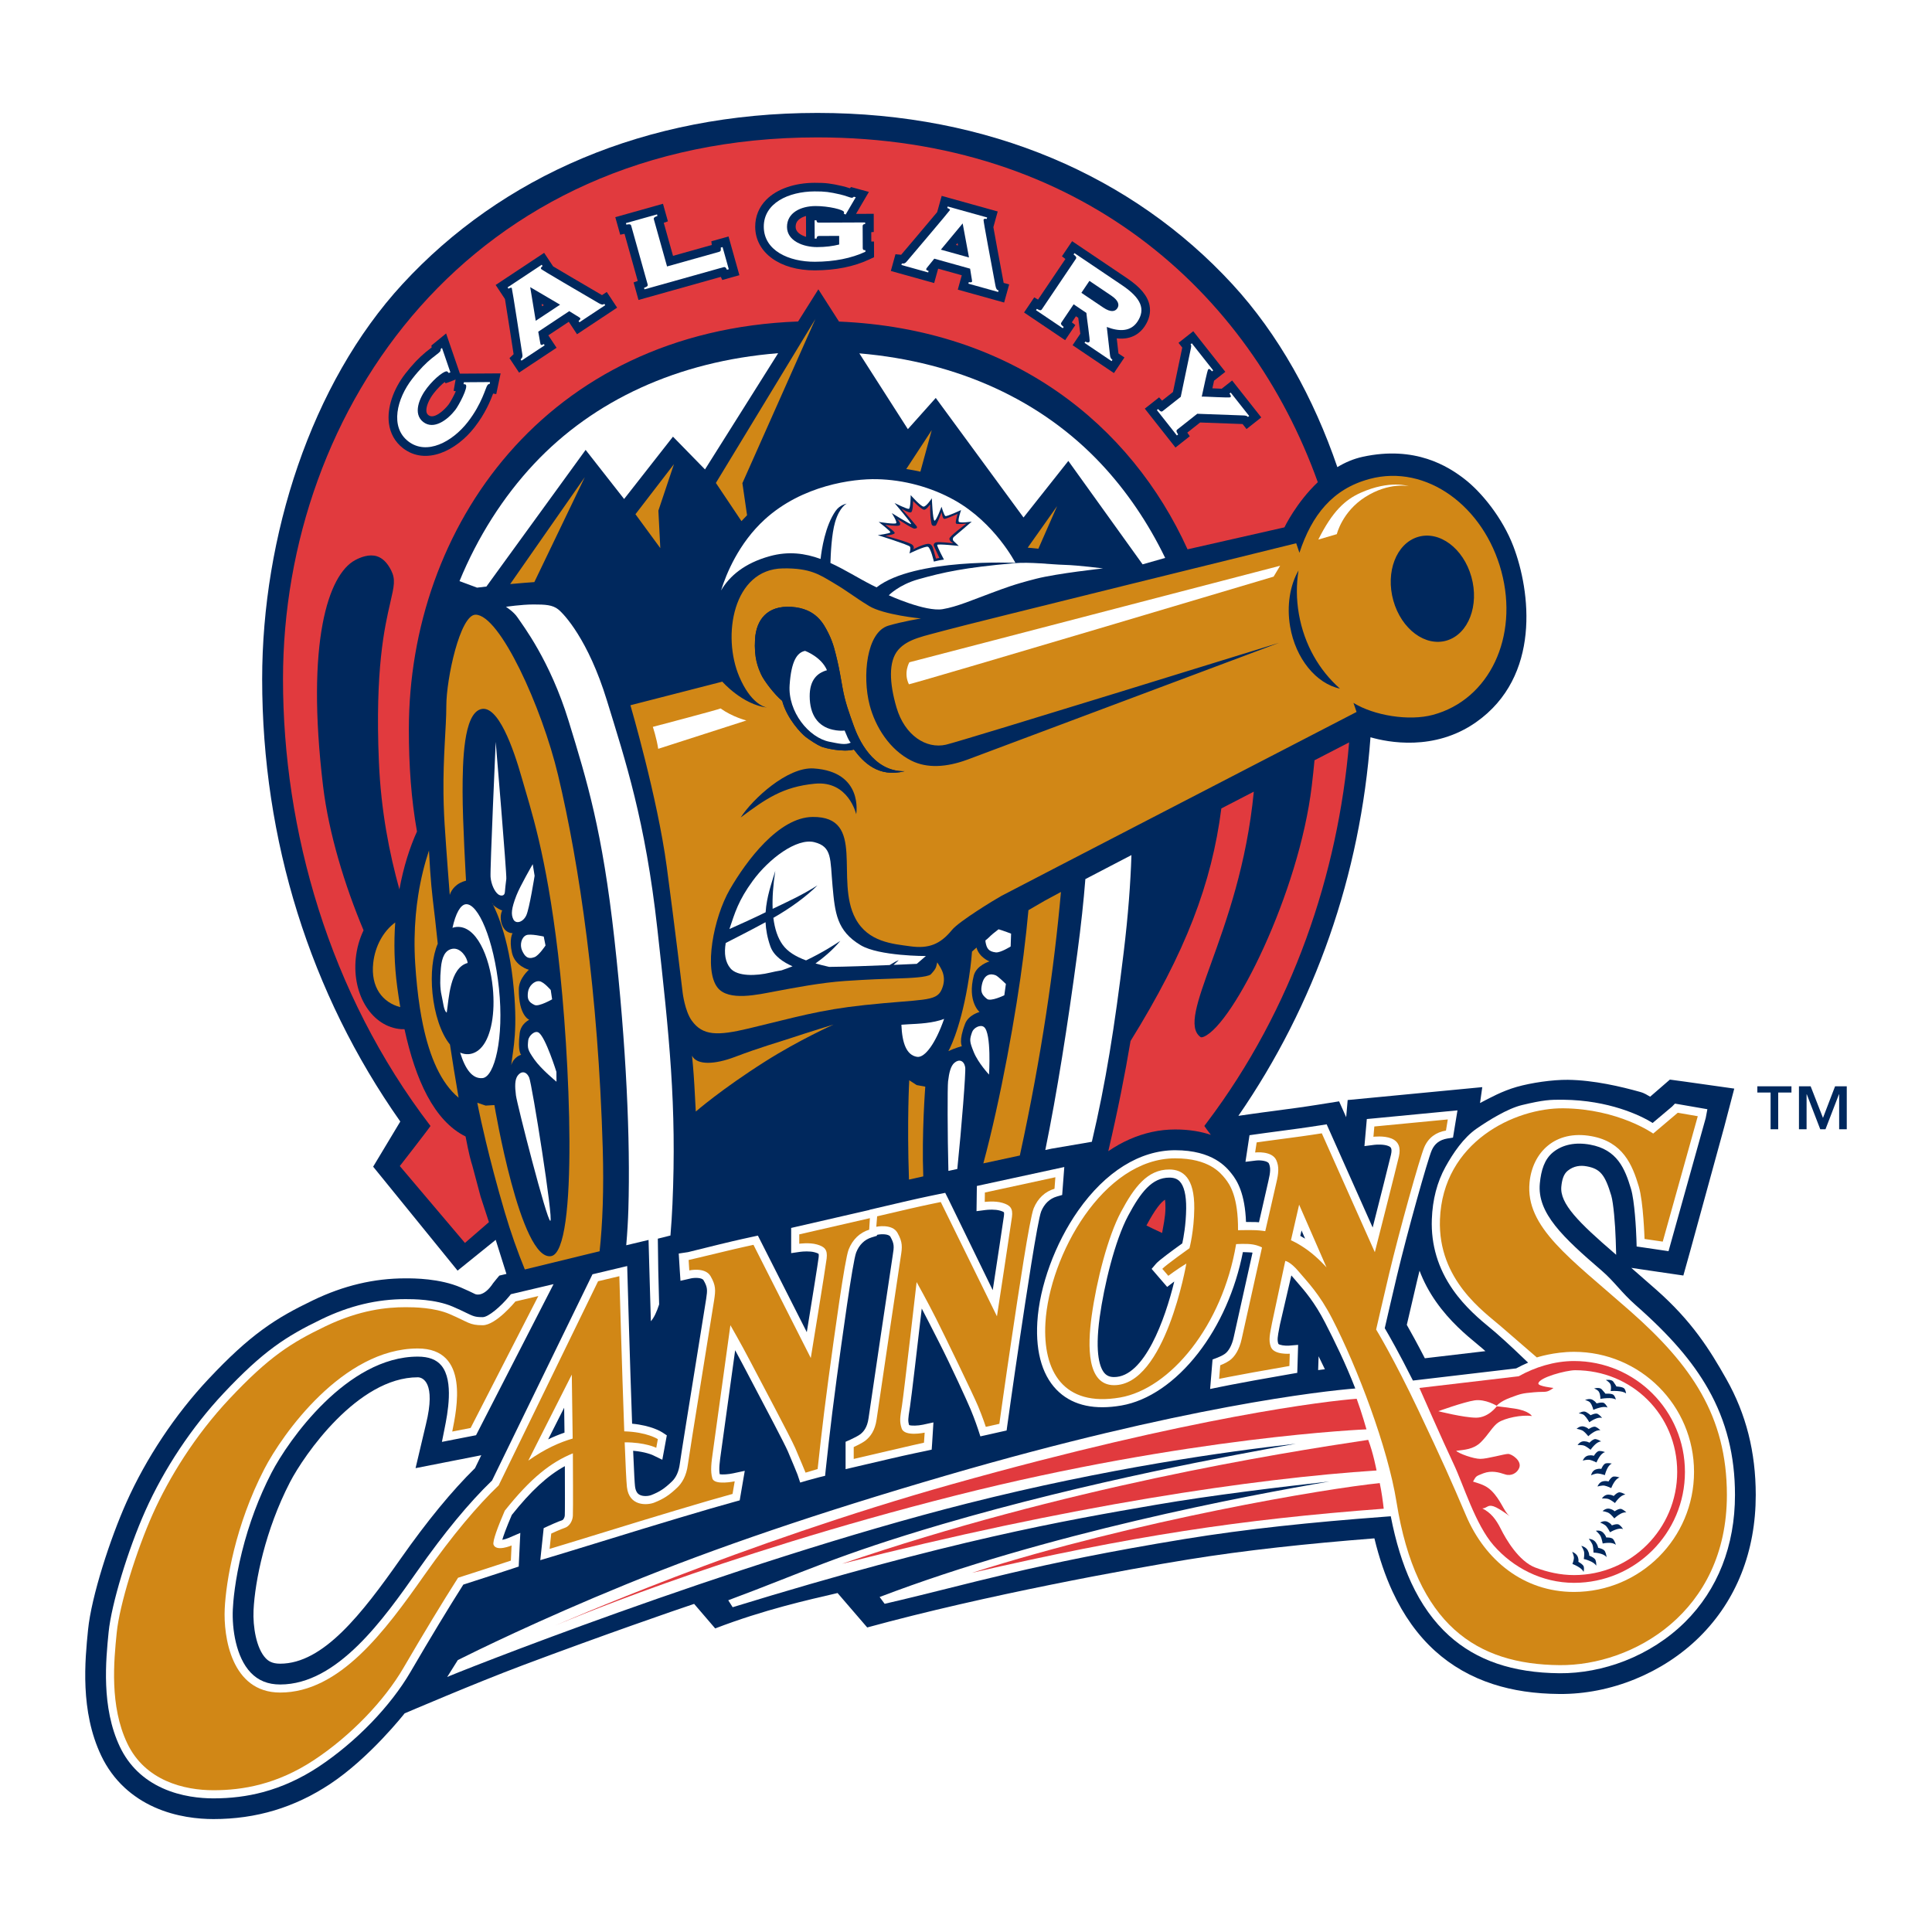 <?xml version="1.0" encoding="utf-8"?>
<!-- Generator: Adobe Illustrator 13.0.0, SVG Export Plug-In . SVG Version: 6.00 Build 14948)  -->
<!DOCTYPE svg PUBLIC "-//W3C//DTD SVG 1.0//EN" "http://www.w3.org/TR/2001/REC-SVG-20010904/DTD/svg10.dtd">
<svg version="1.0" id="Layer_1" xmlns="http://www.w3.org/2000/svg" xmlns:xlink="http://www.w3.org/1999/xlink" x="0px" y="0px"
	 width="192.756px" height="192.756px" viewBox="0 0 192.756 192.756" enable-background="new 0 0 192.756 192.756"
	 xml:space="preserve">
<g>
	<polygon fill-rule="evenodd" clip-rule="evenodd" fill="#FFFFFF" points="0,0 192.756,0 192.756,192.756 0,192.756 0,0 	"/>
	<path fill-rule="evenodd" clip-rule="evenodd" fill="#00285D" d="M172.243,137.6c-1.662-2.945-3.438-5.789-7.021-8.945
		c-0.846-0.744-1.677-1.469-2.469-2.16c0.496,0.074,0.928,0.137,0.928,0.137l1.815,0.268l2.453,0.359l0.702-2.516l3.38-12.326
		l0.997-3.807l-2.989-0.422l-2.007-0.283l-1.427-0.193l-1.115,0.967l-0.853,0.738c-0.31-0.158-0.491-0.334-1.026-0.482
		c-1.854-0.516-4.58-1.172-7.188-1.201c-1.529-0.016-3.651,0.293-5.094,0.705s-2.68,1.094-3.666,1.611l0.224-1.586l-3.718,0.357
		l-7.329,0.703l-2.383,0.227l-0.149,1.713l-0.706-1.582l-2.181,0.346c-0.016,0.004-1.569,0.25-3.186,0.457
		c-1.681,0.217-3.251,0.439-3.267,0.441l-1.414,0.201c7.66-11.102,12.184-24.06,13.179-37.769c1.725,0.499,6.358,1.419,10.516-1.49
		c6.526-4.568,5.45-13.091,3.736-17.573c-1.069-2.794-3.161-5.396-4.921-6.742c-1.558-1.191-4.838-3.33-10.119-2.175
		c-0.914,0.2-1.753,0.565-2.518,1.027c-2.356-6.895-5.873-13.257-10.487-18.265c-9.884-10.727-24.229-17.073-41.39-17.073
		c-17.161,0-31.506,6.347-41.39,17.073c-9.161,9.943-14.004,25.229-14.004,39.417c0,16.08,4.793,31.367,13.781,44.138L37.23,116.4
		l8.423,10.371l3.803-3.07l1.071,3.398l-0.71,0.168c-0.003,0.002-0.571,0.684-0.616,0.752c-0.89,1.354-1.644,1.164-1.806,1.086
		c-0.33-0.16-0.782-0.381-1.404-0.648c-2.136-0.916-4.688-0.916-5.526-0.916c-3.156,0-6.179,0.717-9.243,2.191
		c-1.824,0.877-3.381,1.711-5.048,2.932c-1.66,1.217-3.316,2.732-5.371,4.92c-3.312,3.523-6.221,7.893-8.191,12.305
		c-1.62,3.627-3.494,9.377-3.828,12.719c-0.303,3.031-0.811,8.102,1.319,12.566c0.58,1.217,1.363,2.287,2.327,3.18
		c0.854,0.791,1.851,1.447,2.966,1.947c2.186,0.982,4.415,1.188,5.9,1.188c4.271,0,8.077-1.145,11.636-3.498
		c3.968-2.625,7.436-7.047,7.436-7.047c0.068-0.027,7.002-3.004,11.794-4.803c8.059-3.025,15.183-5.486,17.091-6.121l2.102,2.449
		c4.884-1.877,9.245-2.84,12.209-3.531l2.958,3.434c11.896-3.256,26.221-5.842,32.006-6.779c5.728-0.928,11.892-1.584,18.596-2.111
		c0.476,1.963,1.081,3.74,1.807,5.307c1.104,2.383,2.532,4.377,4.243,5.924c1.646,1.49,3.594,2.604,5.792,3.314
		c1.981,0.641,4.146,0.963,6.615,0.982c5.113,0.045,10.346-2.088,13.994-5.707c3.66-3.629,5.596-8.52,5.596-14.145
		C175.169,144.867,174.212,141.088,172.243,137.6L172.243,137.6L172.243,137.6z M47.39,146.48c-2.329,2.293-4.762,5.256-7.423,9.041
		c-3.879,5.516-7.717,10.465-12.014,10.465c-0.815,0-1.188-0.275-1.445-0.545c-0.942-0.986-1.289-3.172-1.212-4.785
		c0.139-2.916,1.172-8.01,3.631-12.77c1.404-2.717,6.761-10.473,12.758-10.473c0.47,0,1.843,0.494,0.81,4.689l-1.034,4.375
		c0-0.002,4.215-0.828,4.215-0.828l1.834-0.359l0.508-0.102L47.39,146.48L47.39,146.48L47.39,146.48z M131.511,136.695
		c0.011-0.324,0.02-0.588,0.02-0.588l0.026-0.791c0.209,0.416,0.418,0.848,0.627,1.293
		C131.97,136.637,131.746,136.664,131.511,136.695L131.511,136.695L131.511,136.695z M142.157,135.514
		c-0.759-1.471-1.38-2.592-1.8-3.332c0.28-1.215,0.729-3.156,1.024-4.393c0.078-0.33,0.16-0.666,0.246-1.012
		c0.403,1.07,0.951,2.104,1.643,3.09c1.389,1.986,3.02,3.334,4.1,4.227c0.197,0.162,0.368,0.305,0.502,0.42
		c0.107,0.094,0.218,0.189,0.328,0.289L142.157,135.514L142.157,135.514L142.157,135.514z M161.122,125.084
		c-3.614-3.107-5.512-4.994-5.348-6.699c0.067-0.689,0.229-1.252,0.641-1.582c0.602-0.484,1.265-0.553,1.886-0.439
		c1.347,0.246,1.829,0.82,2.457,2.926c0.212,0.713,0.396,2.848,0.443,4.418l0.045,1.482
		C161.205,125.154,161.163,125.119,161.122,125.084L161.122,125.084z"/>
	<path fill-rule="evenodd" clip-rule="evenodd" fill="#FFFFFF" d="M106.198,56.356c-1.385-0.038-3.404-0.308-5.056-0.162
		c-4.958,0.439-7.006,0.896-9.509,1.598c-1.952,0.547-2.958,1.6-2.958,1.6s3.646,1.669,5.372,1.384
		c1.449-0.239,3.079-0.962,4.912-1.633c1.271-0.466,2.146-0.823,4.412-1.401c2.094-0.534,6.679-1.031,6.679-1.031
		S107.583,56.394,106.198,56.356L106.198,56.356z"/>
	<path fill-rule="evenodd" clip-rule="evenodd" fill="#E13A3E" d="M114.38,122.268c0.896-1.676,1.463-2.332,1.855-2.576
		c0.027,0.207,0.046,0.486,0.042,0.854c-0.009,0.916-0.239,1.883-0.333,2.467C115.074,122.604,114.892,122.529,114.38,122.268
		L114.38,122.268z"/>
	<path fill-rule="evenodd" clip-rule="evenodd" fill="#FFFFFF" d="M85.737,35.255l4.841,7.562l2.783-3.115l8.756,11.928l4.471-5.644
		l7.41,10.319l2.252-0.641c-1.692-3.497-3.859-6.686-6.384-9.379C103.963,39.99,95.657,36.101,85.737,35.255L85.737,35.255z"/>
	<path fill-rule="evenodd" clip-rule="evenodd" fill="#FFFFFF" d="M58.428,44.886l3.84,4.9l4.874-6.22l3.195,3.269l7.299-11.597
		c-10.022,0.805-18.41,4.704-24.358,11.048c-3.073,3.278-5.625,7.29-7.434,11.695l1.752,0.649c0.314-0.039,0.625-0.077,0.933-0.111
		L58.428,44.886L58.428,44.886z"/>
	<path fill-rule="evenodd" clip-rule="evenodd" fill="#E13A3E" d="M47.131,116.312c-0.15-0.461-0.33-1.096-0.682-2.926
		c-3.145-1.555-4.999-5.668-6.092-10.703c-0.105,0-0.21,0.006-0.316-0.002c-2.886-0.203-4.921-3.371-4.545-7.074
		c0.103-1.01,0.377-1.952,0.776-2.789c-1.867-4.444-3.474-9.661-4.042-14.41c-1.723-14.4,0.522-21.076,3.199-22.521
		c0.568-0.307,1.406-0.624,2.167-0.39c0.563,0.173,1.044,0.646,1.428,1.406c0.452,0.895,0.297,1.563-0.076,3.178
		c-0.575,2.492-1.538,6.663-1.145,15.935c0.208,4.906,1.046,9.122,2.045,12.722c0.407-2.233,1.033-4.197,1.754-5.778
		c-0.577-3.248-0.811-6.568-0.811-10.188c0-20.156,13.632-39.746,38.836-40.697l2.02-3.208l2.06,3.217
		c17.303,0.732,29.117,10.271,34.774,22.723c5.399-1.222,9.666-2.192,9.666-2.192s1.171-2.461,3.329-4.507
		c-6.841-19.098-23.888-34.4-49.923-34.4c-34.59,0-53.319,27.011-53.319,54.049c0,15.034,4.558,31.312,14.715,44.582
		c-0.176,0.291-3.061,3.998-3.061,3.998l6.499,7.672l2.393-2.076c-0.3-0.898-0.584-1.77-0.831-2.547L47.131,116.312L47.131,116.312z
		"/>
	<path fill-rule="evenodd" clip-rule="evenodd" fill="#00285D" d="M46.276,37.277l-0.39,0.002l-0.141-0.41l-0.836-2.433
		l-0.401-1.168l-0.955,0.784l-0.137,0.111l-0.375,0.308l0.028,0.193c-0.033,0.026-0.066,0.051-0.099,0.077
		c-0.126,0.097-0.282,0.218-0.47,0.37c-0.684,0.559-1.374,1.285-2.054,2.162c-1.222,1.573-1.836,3.421-1.645,4.944
		c0.128,1.02,0.612,1.882,1.399,2.493c2.265,1.758,5.309,0.285,7.146-2.08c1.097-1.412,1.588-2.664,1.856-3.367l0.309,0.058
		l0.173-0.821l0.043-0.205l0.22-1.042l-1.065,0.007L46.276,37.277L46.276,37.277L46.276,37.277z M45.475,39.039
		c-0.213,0.484-0.558,1.113-0.729,1.333c-0.487,0.627-1.459,1.467-1.995,1.052c-0.126-0.098-0.189-0.209-0.209-0.372
		c-0.057-0.449,0.239-1.18,0.735-1.819c0.397-0.513,0.804-0.892,1.089-1.117l0.084,0.114c0.021,0.029,0.634-0.218,0.634-0.218
		l0.168-0.068l0.204-0.082l-0.022,0.125l-0.033,0.192l-0.142,0.813L45.475,39.039L45.475,39.039z"/>
	<path fill-rule="evenodd" clip-rule="evenodd" fill="#00285D" d="M61.012,29.846l-0.475-0.715l-0.475,0.314
		c-0.263-0.154-1.1-0.644-1.1-0.644c-1.141-0.668-2.84-1.663-3.779-2.225l-0.333-0.504l-0.086-0.13l-0.475-0.716L53.574,25.7
		l-3.406,2.257l-0.716,0.474l0.474,0.716l0.086,0.13l0.368,0.556c0.253,1.562,0.737,4.683,0.862,5.504l-0.412,0.393l0.396,0.599
		l0.086,0.13l0.475,0.716l0.715-0.475l2.31-1.53l0.716-0.474l-0.474-0.716l-0.086-0.13l-0.261-0.394l2.04-1.351l0.261,0.394
		l0.087,0.131l0.474,0.716l0.716-0.475l2.571-1.703l0.715-0.474l-0.474-0.716L61.012,29.846L61.012,29.846L61.012,29.846z
		 M54.258,30.442l-0.175,0.116l-0.04-0.242L54.258,30.442L54.258,30.442z"/>
	<polygon fill-rule="evenodd" clip-rule="evenodd" fill="#00285D" points="72.917,24.419 72.686,23.592 71.859,23.825 
		71.678,23.875 70.971,24.073 71.015,24.441 67.147,25.526 66.223,22.229 66.637,22.082 66.42,21.309 66.378,21.158 66.146,20.331 
		65.32,20.563 62.215,21.435 61.388,21.666 61.62,22.492 61.662,22.643 61.879,23.417 62.309,23.327 63.627,28.031 63.213,28.177 
		63.43,28.95 63.472,29.101 63.703,29.928 64.53,29.696 71.917,27.624 72.064,27.935 72.762,27.739 72.942,27.688 73.769,27.457 
		73.537,26.63 72.917,24.419 	"/>
	<path fill-rule="evenodd" clip-rule="evenodd" fill="#00285D" d="M87.201,24.955l-0.002-0.858l-0.268,0.001l-0.003-0.935
		l0.248-0.019c0.003,0-0.001-0.798-0.001-0.798l0-0.156l-0.003-0.859l-0.859,0.004l-0.907,0.004l0.717-1.226l0.566-0.966
		l-1.081-0.295l-0.188-0.052l-0.513-0.14l-0.113,0.126c-0.215-0.072-0.487-0.161-0.776-0.225c-1.096-0.25-1.619-0.328-2.744-0.322
		c-2.011,0.008-3.768,0.623-4.821,1.686c-0.729,0.734-1.111,1.671-1.106,2.707c0.011,2.572,2.464,4.357,5.965,4.342
		c2.068-0.009,3.884-0.373,5.397-1.082l0.496-0.232l-0.001-0.549L87.201,24.955L87.201,24.955L87.201,24.955z M79.646,21.959
		c0.179-0.179,0.446-0.319,0.768-0.413l0.002,0.438l0.007,1.647c-0.569-0.177-1.041-0.5-1.042-0.99
		C79.378,22.36,79.463,22.144,79.646,21.959L79.646,21.959z"/>
	<path fill-rule="evenodd" clip-rule="evenodd" fill="#00285D" d="M99.903,26.975c-0.243-1.3-0.604-3.236-0.794-4.314l0.162-0.583
		l0.041-0.151l0.23-0.827l-0.826-0.23l-3.936-1.097l-0.827-0.23l-0.23,0.827l-0.042,0.151l-0.179,0.641
		c-1.015,1.215-3.054,3.624-3.594,4.257l-0.566-0.054l-0.193,0.693l-0.042,0.15l-0.229,0.827l0.826,0.23l2.669,0.744l0.828,0.23
		l0.229-0.827l0.042-0.151l0.127-0.455l2.358,0.657l-0.127,0.455l-0.042,0.151l-0.229,0.827l0.826,0.23l2.971,0.828l0.826,0.23
		l0.23-0.828l0.042-0.151l0.23-0.827l-0.549-0.152C100.08,27.929,99.903,26.975,99.903,26.975L99.903,26.975L99.903,26.975z
		 M95.535,24.248l0.046,0.245l-0.203-0.056L95.535,24.248L95.535,24.248z"/>
	<path fill-rule="evenodd" clip-rule="evenodd" fill="#00285D" d="M114.692,30.478c-0.185-0.948-0.903-1.816-2.263-2.732
		l-4.752-3.203l-0.712-0.48l-0.48,0.712l-0.087,0.13l-0.449,0.666l0.348,0.269l-2.731,4.051l-0.379-0.221l-0.449,0.666l-0.087,0.13
		l-0.48,0.711l0.712,0.48l2.675,1.802l0.712,0.48l0.479-0.712l0.088-0.13l0.448-0.666l-0.347-0.269l0.411-0.61l0.229,0.155
		c0.021,0.174,0.051,0.394,0.088,0.674c0.035,0.261,0.081,0.606,0.119,0.915L107.58,33.6l-0.088,0.13l-0.479,0.712l0.712,0.48
		l2.701,1.82l0.711,0.479l0.48-0.712l0.087-0.13l0.48-0.712l-0.595-0.4c-0.026-0.239-0.102-0.895-0.172-1.509
		c1.558,0.184,2.387-0.607,2.773-1.179C114.66,31.883,114.828,31.176,114.692,30.478L114.692,30.478z"/>
	<path fill-rule="evenodd" clip-rule="evenodd" fill="#00285D" d="M125.304,40.971l-1.843-2.335l-0.531-0.674l-0.674,0.533
		l-0.123,0.096l-0.243,0.192c-0.278-0.01-0.581-0.023-0.813-0.034c-0.043-0.001-0.077-0.003-0.117-0.005
		c0.049-0.223,0.108-0.5,0.166-0.761l0.325-0.256l0.124-0.098l0.673-0.531l-0.531-0.674l-2.134-2.704l-0.532-0.674l-0.674,0.532
		l-0.123,0.097l-0.674,0.532l0.375,0.475c-0.014,0.064-0.027,0.127-0.035,0.16c-0.002,0.01-0.68,3.249-0.894,4.27l-1.088,0.859
		l-0.295-0.326l-0.63,0.498l-0.124,0.097l-0.673,0.532l0.531,0.674l1.998,2.532l0.532,0.674l0.673-0.532l0.124-0.097l0.63-0.498
		l-0.248-0.362l1.28-1.011l4.233,0.154l0.396,0.501l0.674-0.532l0.123-0.097l0.673-0.531L125.304,40.971L125.304,40.971z"/>
	<path fill-rule="evenodd" clip-rule="evenodd" fill="#FFFFFF" d="M44.934,37.149l-0.167,0.067
		c-0.032-0.044-0.064-0.089-0.136-0.145c-0.206-0.16-1.213,0.584-2.03,1.635c-0.778,1.002-1.425,2.58-0.374,3.396
		c1.051,0.815,2.42-0.203,3.198-1.204c0.336-0.433,1.335-2.293,1.036-2.525c-0.062-0.047-0.142-0.03-0.212-0.045l0.034-0.192
		l2.607-0.018l-0.043,0.205c-0.101-0.019-0.149,0.023-0.217,0.109c-0.192,0.247-0.528,1.829-1.959,3.671
		c-1.537,1.978-4.097,3.36-5.941,1.928c-1.845-1.432-1.14-4.254,0.397-6.233c0.768-0.989,1.419-1.614,1.916-2.021
		c0.488-0.394,0.763-0.577,0.858-0.701c0.058-0.074,0.075-0.16,0.062-0.25l0.136-0.112L44.934,37.149L44.934,37.149z"/>
	<path fill-rule="evenodd" clip-rule="evenodd" fill="#FFFFFF" d="M53.701,33.093c0.187,1.019,0.202,1.212,0.245,1.277
		c0.043,0.065,0.124,0.074,0.307-0.047l0.086,0.13l-2.31,1.53l-0.086-0.131c0.161-0.153,0.21-0.249,0.174-0.475
		c-0.048-0.328-1.013-6.575-1.056-6.64c-0.05-0.077-0.208-0.003-0.333,0.064l-0.086-0.13l3.407-2.256l0.086,0.131
		c-0.137,0.105-0.213,0.188-0.141,0.297c0.057,0.087,3.817,2.276,5.721,3.393c0.303,0.175,0.425,0.188,0.581,0.084l0.087,0.13
		l-2.572,1.703l-0.086-0.13c0.176-0.132,0.205-0.23,0.162-0.295c-0.029-0.043-0.946-0.578-1.092-0.685L53.701,33.093L53.701,33.093
		L53.701,33.093z M53.451,32.006l2.428-1.608l-2.98-1.75L53.451,32.006L53.451,32.006z"/>
	<path fill-rule="evenodd" clip-rule="evenodd" fill="#FFFFFF" d="M66.552,26.584l5.185-1.455c0.166-0.046,0.208-0.126,0.173-0.428
		l0.181-0.051l0.62,2.211l-0.181,0.051c-0.119-0.251-0.197-0.297-0.363-0.251l-7.869,2.208l-0.042-0.151
		c0.37-0.131,0.391-0.232,0.359-0.345l-1.641-5.855c-0.032-0.113-0.102-0.188-0.485-0.108l-0.042-0.15l3.105-0.871l0.042,0.151
		c-0.37,0.131-0.39,0.231-0.358,0.345L66.552,26.584L66.552,26.584z"/>
	<path fill-rule="evenodd" clip-rule="evenodd" fill="#FFFFFF" d="M83.723,23.535l-2.02,0.009c-0.172,0-0.219,0.105-0.234,0.262
		l-0.188,0l-0.008-1.826l0.188-0.001c0.016,0.17,0.063,0.235,0.236,0.234l4.619-0.02v0.157c-0.187,0.014-0.25,0.079-0.25,0.223
		l0.01,2.166c0,0.117,0.032,0.221,0.188,0.22h0.079v0.157c-1.405,0.658-3.111,0.992-5.037,1c-2.614,0.011-5.093-1.126-5.103-3.487
		c-0.011-2.361,2.458-3.52,5.072-3.532c1.033-0.004,1.487,0.059,2.553,0.302c0.517,0.116,1.02,0.335,1.145,0.335
		c0.093-0.001,0.171-0.053,0.218-0.105l0.189,0.051l-1.011,1.726l-0.188-0.09c0.016-0.026,0.031-0.079,0.03-0.144
		c0-0.248-1.552-0.62-2.852-0.614c-1.487,0.006-2.846,0.678-2.84,2.086c0.007,1.409,1.653,2.015,3.015,2.009
		c0.861-0.003,1.549-0.098,2.191-0.257L83.723,23.535L83.723,23.535z"/>
	<path fill-rule="evenodd" clip-rule="evenodd" fill="#FFFFFF" d="M93.214,25.808c-0.647,0.809-0.784,0.947-0.804,1.022
		c-0.022,0.076,0.025,0.143,0.236,0.201l-0.041,0.151l-2.67-0.744l0.042-0.151c0.222,0.021,0.326-0.004,0.472-0.18
		c0.216-0.251,4.305-5.072,4.326-5.147c0.024-0.088-0.134-0.159-0.266-0.209l0.041-0.15l3.937,1.097l-0.042,0.15
		c-0.17-0.034-0.282-0.038-0.317,0.088c-0.028,0.101,0.78,4.375,1.184,6.547c0.066,0.344,0.136,0.444,0.316,0.495l-0.042,0.151
		l-2.97-0.828l0.042-0.151c0.215,0.047,0.308,0.005,0.328-0.071c0.014-0.05-0.183-1.094-0.198-1.274L93.214,25.808L93.214,25.808
		L93.214,25.808z M93.871,24.908l2.805,0.782l-0.63-3.399L93.871,24.908L93.871,24.908z"/>
	<path fill-rule="evenodd" clip-rule="evenodd" fill="#FFFFFF" d="M105.892,32.179c-0.066,0.098-0.078,0.199,0.231,0.44
		l-0.087,0.129l-2.674-1.802l0.087-0.13c0.34,0.197,0.43,0.147,0.495,0.05l3.397-5.042c0.066-0.097,0.079-0.199-0.231-0.439
		l0.088-0.13l4.751,3.202c1.922,1.295,2.36,2.409,1.529,3.643c-0.671,0.995-1.808,1-3.053,0.523l0.322,2.828
		c0.021,0.22,0.102,0.353,0.244,0.449l-0.088,0.13l-2.7-1.82l0.087-0.13c0.189,0.112,0.33,0.128,0.418-0.002
		c0.066-0.098-0.304-2.518-0.32-2.859l-1.272-0.858L105.892,32.179L105.892,32.179L105.892,32.179z M107.89,29.214l2.182,1.47
		c0.766,0.516,1.188,0.392,1.4,0.079c0.212-0.314,0.167-0.753-0.599-1.269l-2.181-1.471L107.89,29.214L107.89,29.214z"/>
	<path fill-rule="evenodd" clip-rule="evenodd" fill="#FFFFFF" d="M122.787,39.168l1.843,2.335l-0.122,0.097
		c-0.098-0.123-0.257-0.136-0.418-0.149l-4.639-0.169l-1.997,1.577c-0.092,0.073-0.134,0.166,0.087,0.489l-0.122,0.097l-1.998-2.532
		l0.123-0.097c0.263,0.291,0.364,0.271,0.455,0.198l1.804-1.422l0.954-4.563c0.114-0.509,0.115-0.57,0.028-0.681l0.123-0.097
		l2.134,2.704l-0.123,0.097c-0.117-0.147-0.253-0.299-0.365-0.21c-0.113,0.088-0.463,1.92-0.655,2.73
		c0.312-0.026,2.754,0.141,2.856,0.06c0.112-0.089-0.003-0.257-0.091-0.367L122.787,39.168L122.787,39.168z"/>
	<path fill-rule="evenodd" clip-rule="evenodd" fill="#E13A3E" d="M120.404,112.006c8.586-11.361,13.104-24.887,14.198-37.937
		c-0.849,0.438-2.039,1.053-3.454,1.784c-0.077,0.824-0.167,1.676-0.273,2.557c-1.279,10.701-7.831,23.786-10.765,25.022
		c-0.243,0.102-0.316,0.049-0.343,0.027c-1.254-0.922-0.325-3.498,1.082-7.398c1.522-4.22,3.539-9.818,4.244-17.079
		c-1.055,0.545-2.142,1.107-3.24,1.677c-0.958,7.488-3.555,14.328-9.059,23.202c-0.548,3.279-1.265,6.912-2.22,10.992
		c0.687-0.465,1.391-0.863,2.11-1.18c1.474-0.648,3.006-0.986,4.562-0.986c0.002,0,0.002,0,0.003,0c1.436,0,2.603,0.217,3.557,0.537
		c-0.346-0.457-0.603-0.807-0.65-0.887C120.24,112.229,120.321,112.117,120.404,112.006L120.404,112.006z"/>
	<path fill-rule="evenodd" clip-rule="evenodd" fill="#FFFFFF" d="M97.961,98.256c-0.123,0.609-0.07,0.955,0.514,1.408
		c0.376,0.291,1.725-0.365,1.725-0.365l0.158-1.129c0,0-0.784-0.768-1.015-0.863C98.86,97.107,98.185,97.161,97.961,98.256
		L97.961,98.256z"/>
	<path fill-rule="evenodd" clip-rule="evenodd" fill="#FFFFFF" d="M89.932,102.238c0.074,1.869,0.525,3.039,1.561,3.203
		c0.783,0.123,1.859-1.361,2.702-3.787c-1.1,0.43-2.546,0.488-3.539,0.537C90.4,102.205,90.16,102.221,89.932,102.238
		L89.932,102.238z"/>
	<path fill-rule="evenodd" clip-rule="evenodd" fill="#FFFFFF" d="M107.484,95.105c-0.964,7.209-2.034,13.967-3.193,19.631
		l0.612-0.131l4.032-0.689c1.38-5.855,2.275-11.48,3.174-18.895c0.455-3.755,0.684-6.918,0.775-9.709
		c-1.708,0.888-3.275,1.705-4.597,2.396C108.117,89.873,107.86,92.296,107.484,95.105L107.484,95.105z"/>
	<path fill-rule="evenodd" clip-rule="evenodd" fill="#D18716" d="M92.315,108.416l-0.861-0.158l-0.739-0.479
		c0,0-0.227,3.984-0.027,9.908c0.516-0.115,1.01-0.225,1.427-0.32C91.951,113.078,92.315,108.416,92.315,108.416L92.315,108.416z"/>
	<path fill-rule="evenodd" clip-rule="evenodd" fill="#D18716" d="M101.77,115.189c2.132-9.793,3.415-18.648,4.08-26.198
		c-0.81,0.429-1.365,0.728-1.591,0.858c-0.535,0.311-1.096,0.631-1.651,0.958c-0.125,1.37-0.286,2.868-0.494,4.512
		c-0.721,5.728-2.281,14.372-4.006,20.751l3.641-0.785C101.756,115.252,101.763,115.223,101.77,115.189L101.77,115.189z"/>
	<path fill-rule="evenodd" clip-rule="evenodd" fill="#D18716" d="M96.807,96.603c-0.665,5.042-1.842,7.667-2.187,8.268
		c0.516-0.258,1.35-0.5,1.35-0.5s-0.354-0.48,0.317-2.227c0.345-0.898,1.442-1.176,1.442-1.176s-1.244-1.045-0.575-3.633
		c0.267-1.033,1.564-1.415,1.564-1.415s-1.027-0.392-1.292-1.382c-0.152,0.129-0.303,0.264-0.449,0.404
		C96.938,95.468,96.883,96.019,96.807,96.603L96.807,96.603z"/>
	<path fill-rule="evenodd" clip-rule="evenodd" fill="#FFFFFF" d="M98.314,93.827c0.002,0.056,0.004,0.114,0.015,0.169
		c0.112,0.611,0.289,0.941,1.022,1.024c0.464,0.053,1.482-0.59,1.482-0.59l0.043-1.28c0,0-0.716-0.279-1.25-0.435
		c-0.391,0.292-0.734,0.578-1.005,0.852C98.564,93.626,98.454,93.717,98.314,93.827L98.314,93.827z"/>
	<path fill-rule="evenodd" clip-rule="evenodd" fill="#FFFFFF" d="M96.984,102.979c-0.256,0.752-0.275,0.902,0.168,1.99
		c0.442,1.09,1.524,2.244,1.524,2.244s0.259-4.143-0.5-4.744C97.809,102.176,97.129,102.549,96.984,102.979L96.984,102.979z"/>
	<path fill-rule="evenodd" clip-rule="evenodd" fill="#FFFFFF" d="M96.298,106.469c-0.129-0.668-0.609-0.826-1.069-0.439
		c-0.372,0.312-0.535,0.967-0.641,1.865c-0.065,0.555-0.059,5.328,0.034,8.924l0.888-0.189
		C95.934,112.533,96.378,106.889,96.298,106.469L96.298,106.469z"/>
	<path fill-rule="evenodd" clip-rule="evenodd" fill="#D18716" d="M39.432,92.034c-1.152,0.841-2.008,2.319-2.196,4.045
		c-0.264,2.418,0.932,3.944,2.699,4.403c-0.11-0.654-0.21-1.32-0.301-1.992C39.332,96.235,39.287,94.062,39.432,92.034
		L39.432,92.034z"/>
	<path fill-rule="evenodd" clip-rule="evenodd" fill="#FFFFFF" d="M95.236,49.908c-2.348-1.314-5.072-2.042-7.753-2.101
		c-2.38-0.052-7.435,0.601-11.179,4.013c-2.602,2.372-3.846,5.432-4.365,7.089c0.852-1.444,2.336-2.718,4.851-3.417
		c1.887-0.524,3.542-0.285,5.08,0.275c0.104-0.938,0.457-3.306,1.504-4.798c0.434-0.618,1.103-0.721,1.103-0.721
		s-0.706,0.309-1.157,1.833c-0.354,1.192-0.444,3.247-0.467,4.087c1.425,0.649,2.762,1.506,4.108,2.19
		c0.167,0.085,0.331,0.166,0.493,0.244c3.772-2.941,13.856-2.443,13.856-2.443S99.256,52.159,95.236,49.908L95.236,49.908z"/>
	<path fill-rule="evenodd" clip-rule="evenodd" fill="#00285D" d="M90.859,49.398c0,0,1.005,1.136,1.284,1.147
		c0.278,0.011,0.827-0.831,0.827-0.831s0.085,2.188,0.264,2.231c0.179,0.043,0.7-1.387,0.7-1.387s0.255,0.859,0.387,0.929
		c0.134,0.069,1.565-0.595,1.565-0.595s-0.355,1.011-0.223,1.166c0.133,0.154,1.287-0.015,1.287-0.015s-1.628,1.404-1.76,1.504
		c-0.133,0.099-0.172,0.314-0.053,0.428c0.12,0.113,0.519,0.492,0.519,0.492s-2.111-0.232-2.15-0.102
		c-0.04,0.132,0.674,1.468,0.674,1.468s-0.292,0.032-0.471,0.073c-0.179,0.041-0.537,0.123-0.537,0.123s-0.315-1.38-0.594-1.477
		c-0.279-0.096-1.844,0.668-1.844,0.668s0.166-0.504,0.052-0.682c-0.113-0.177-3.208-1.146-3.208-1.146s1.241-0.158,1.253-0.286
		c0.013-0.128-1.164-1.034-1.164-1.034s1.626,0.264,1.745,0.125s-0.439-1.008-0.439-1.008s1.833,1.15,1.926,1.098
		c0.093-0.053-1.65-2.1-1.65-2.1s1.249,0.623,1.428,0.583C90.856,50.729,90.859,49.398,90.859,49.398L90.859,49.398z"/>
	<path fill-rule="evenodd" clip-rule="evenodd" fill="#E13A3E" d="M93.381,55.733c-0.015-0.042-0.27-1.025-0.35-1.186
		c-0.133-0.266-0.32-0.305-0.454-0.29c-0.562,0.062-1.453,0.542-1.492,0.561l0,0c0.007-0.009,0.216-0.186-0.05-0.455
		c-0.25-0.251-2.445-0.836-2.695-0.906l0,0c0.205-0.036,0.879-0.124,0.922-0.266c0.042-0.14-0.653-0.619-0.945-0.834l0,0
		c0.118,0.014,1.146,0.165,1.399,0.072c0.032-0.012,0.074-0.04,0.088-0.102c0.035-0.146-0.14-0.39-0.287-0.534l0,0
		c0.43,0.22,0.756,0.454,1.044,0.619c0.492,0.281,0.638,0.36,0.719,0.321l-0.022,0.006c0.12-0.008,0.192-0.035,0.219-0.084
		c0.046-0.081-0.046-0.187-0.161-0.32c-0.041-0.047-0.083-0.096-0.121-0.146c-0.191-0.251-1.212-1.386-1.254-1.436l0,0
		c0.071,0.039,0.665,0.401,0.919,0.373c0.253-0.028,0.234-1.143,0.234-1.143s0.838,0.848,1.09,0.874
		c0.215,0.021,0.519-0.405,0.622-0.532l0,0c0,0.01-0.031,1.039,0.075,1.614c0.009,0.051,0.016,0.101,0.023,0.148
		c0.023,0.165,0.041,0.295,0.154,0.353c0.066,0.035,0.155,0.038,0.271,0.01l-0.023,0.001c0.049,0.006,0.112,0.012,0.638-1.346l0,0
		c0.048,0.237,0.102,0.632,0.264,0.661c0.15,0.027,0.969-0.343,1.332-0.493l0,0c-0.107,0.411-0.254,0.893-0.145,0.968
		c0.113,0.078,0.746,0.016,1.022,0.001l0,0c-0.17,0.132-1.688,1.261-1.694,1.502c-0.007,0.251,0.379,0.454,0.395,0.463l0,0
		c-0.154-0.015-1.497-0.182-1.749-0.089c-0.196,0.072-0.26,0.225-0.172,0.409c0.085,0.178,0.522,1.127,0.526,1.137l0,0
		L93.381,55.733L93.381,55.733L93.381,55.733z"/>
	<path fill-rule="evenodd" clip-rule="evenodd" fill="#D18716" d="M69.044,105.326c0.495,1.002,2.363,0.844,4.203,0.15
		c2.869-1.08,4.116-1.391,5.747-1.936c1.631-0.543,4.167-1.32,4.167-1.32s-3.453,1.549-6.814,3.68
		c-4.35,2.754-6.928,4.998-6.928,4.998s-0.062-1.176-0.143-2.643S69.044,105.326,69.044,105.326L69.044,105.326z"/>
	<path fill-rule="evenodd" clip-rule="evenodd" fill="#FFFFFF" d="M85.869,94.302c-2.393-1.433-2.561-3.214-2.806-5.906
		c-0.245-2.691-0.019-3.927-1.821-4.373c-1.76-0.435-4.532,1.658-6.133,3.848c-1.448,1.98-1.786,3.192-2.335,4.82
		c0.722-0.323,2.702-1.213,3.612-1.674c0.102-1.556,0.597-2.904,0.964-4.129c-0.219,1.435-0.307,2.696-0.263,3.787
		c1.762-0.843,2.863-1.335,4.469-2.339c-1.142,1.137-2.669,2.246-4.397,3.238c0.137,1.117,0.442,2.015,0.925,2.682
		c0.507,0.701,1.3,1.18,2.334,1.561c1.625-0.772,2.87-1.575,3.422-1.949c-0.774,0.944-1.739,1.726-2.477,2.254
		c0.425,0.122,0.88,0.233,1.363,0.344c1.603-0.011,4.113-0.104,6.035-0.183c0.4-0.247,0.689-0.417,0.91-0.484
		c-0.194,0.167-0.361,0.32-0.522,0.468c1.346-0.057,2.318-0.104,2.318-0.104l0.907-0.78C92.374,95.383,87.704,95.4,85.869,94.302
		L85.869,94.302z"/>
	<path fill-rule="evenodd" clip-rule="evenodd" fill="#FFFFFF" d="M79.073,96.406c-0.868-0.376-1.867-1.003-2.213-1.987
		c-0.302-0.856-0.443-1.656-0.482-2.41c-1.415,0.768-3.151,1.655-3.972,2.072c-0.181,1.06-0.043,1.9,0.458,2.517
		c0.69,0.845,2.606,0.775,3.976,0.441c0.341-0.083,0.723-0.16,1.134-0.227C78.351,96.684,78.718,96.549,79.073,96.406L79.073,96.406
		z"/>
	<path fill-rule="evenodd" clip-rule="evenodd" fill="#D18716" d="M149.796,57.018c-1.741-6.5-7.481-10.752-13.15-9.234
		c-3.7,0.992-5.766,3.609-7.002,7.366l-0.323-0.95c0,0-33.059,8.137-35.029,8.691c-2.032,0.572-3.703,0.81-4.682,1.952
		s-0.885,3.3-0.164,5.752c0.815,2.773,2.956,4.155,4.934,3.702c1.614-0.371,33.225-10.161,33.225-10.161
		S97.537,75.414,96.518,75.789c-2.107,0.775-4.037,0.885-5.604,0.094c-2.147-1.082-3.583-3.352-4.153-5.553
		c-0.735-2.834-0.327-7.255,1.875-7.908c1.438-0.426,3.248-0.716,3.248-0.716s-3.716-0.352-5.184-1.25
		c-1.468-0.897-2.124-1.463-3.51-2.279c-1.386-0.816-2.31-1.514-5.084-1.468c-4.974,0.081-6.09,6.742-4.339,10.822
		c1.101,2.568,2.392,2.995,2.771,3.065c-2.481-0.3-4.472-2.588-4.472-2.588l-9.169,2.354c0,0,2.696,9.2,3.62,16.082
		c0.817,6.088,1.595,12.621,1.595,12.621s0.22,1.809,0.903,2.76c1.098,1.527,2.575,1.525,5.666,0.789
		c4.713-1.123,7.048-1.857,11.611-2.342c5.699-0.605,7.095-0.309,7.64-1.506c0.611-1.346-0.077-2.191-0.422-2.753
		c-0.141,0.485-0.036,0.544-0.648,1.204c-0.382,0.295-2.053,0.365-3.357,0.406c-1.306,0.039-2.808,0.088-5.213,0.25
		c-2.406,0.164-5.146,0.699-6.9,1.025s-4.702,1.033-5.802-0.365c-1.388-1.765-0.406-6.967,1.225-9.793
		c1.631-2.827,4.863-7.193,8.25-7.233c5.407-0.063,2.184,6.269,4.298,10.159c1.264,2.327,3.693,2.504,5.487,2.75
		c1.794,0.244,2.959-0.194,4.126-1.632c0.707-0.871,4.339-3.072,4.93-3.398c0.592-0.327,35.439-18.355,35.439-18.355l-0.31-0.904
		c2.053,1.269,5.545,1.832,7.919,1.196C148.621,69.805,151.537,63.519,149.796,57.018L149.796,57.018L149.796,57.018z
		 M85.195,74.785c-1.08,0.287-2.873-0.132-3.273-0.303c-0.4-0.172-1.069-0.605-1.526-0.949c-0.458-0.344-1.89-1.848-2.355-3.608
		c-0.743-0.596-1.826-2.016-2.104-2.638c-0.3-0.675-0.72-1.608-0.606-3.517c0.115-1.909,1.195-3.385,3.641-3.222
		c2.447,0.164,3.198,1.672,3.688,2.65c0.489,0.979,0.667,1.829,0.889,2.76c0.183,0.766,0.345,1.742,0.516,2.693
		c0.259,1.442,0.653,2.472,1.114,3.769c0.435,1.223,1.886,4.59,5.075,4.524C87.631,77.609,86.13,76.035,85.195,74.785L85.195,74.785
		z"/>
	<path fill-rule="evenodd" clip-rule="evenodd" fill="#00285D" d="M85.179,72.42c-0.461-1.297-0.854-2.327-1.114-3.769
		c-0.17-0.951-0.333-1.927-0.516-2.693c-0.222-0.931-0.4-1.781-0.889-2.76c-0.49-0.978-1.242-2.487-3.688-2.65
		c-2.446-0.163-3.526,1.313-3.641,3.222c-0.114,1.908,0.306,2.842,0.606,3.517c0.277,0.622,1.36,2.042,2.104,2.638
		c0.465,1.76,1.897,3.264,2.355,3.608c0.458,0.343,1.126,0.777,1.526,0.949c0.4,0.171,2.193,0.59,3.273,0.303
		c0.935,1.25,2.436,2.824,5.059,2.16C87.065,77.011,85.613,73.643,85.179,72.42L85.179,72.42z"/>
	<path fill-rule="evenodd" clip-rule="evenodd" fill="#FFFFFF" d="M65.133,72.521c0,0,0.366,1.073,0.537,2.189l8.797-2.829
		c0,0-1.374-0.341-2.576-1.2C71.806,70.767,65.133,72.521,65.133,72.521L65.133,72.521z"/>
	<path fill-rule="evenodd" clip-rule="evenodd" fill="#FFFFFF" d="M90.728,66.075c0,0-0.613,1.047-0.046,2.198
		c2.175-0.544,36.385-10.742,36.385-10.742l0.652-1.087L90.728,66.075L90.728,66.075z"/>
	<path fill-rule="evenodd" clip-rule="evenodd" fill="#FFFFFF" d="M135.767,49.158c-1.555,0.691-2.827,1.849-4.24,4.676l1.848-0.543
		c0,0,0.528-2.234,2.827-3.697c2.393-1.522,4.35-1.087,4.35-1.087S138.702,47.854,135.767,49.158L135.767,49.158z"/>
	<path fill-rule="evenodd" clip-rule="evenodd" fill="#FFFFFF" d="M84.268,72.888c-0.283,0.03-0.691,0.03-1.206-0.089
		c-1.447-0.333-2.272-1.463-2.279-3.338c-0.005-1.572,0.71-2.312,1.723-2.592c-0.563-1.339-2.182-1.93-2.182-1.93
		c-0.829,0.162-1.382,1.066-1.543,3.406c-0.184,2.659,1.912,5.264,3.985,5.662c0.911,0.175,1.541,0.353,2.111,0.089
		C84.635,73.84,84.504,73.413,84.268,72.888L84.268,72.888z"/>
	<path fill-rule="evenodd" clip-rule="evenodd" fill="#FFFFFF" d="M153.185,156.398c1.204,0.451,2.494,0.748,3.858,0.748
		c5.684,0,10.291-4.607,10.291-10.293c0-5.684-4.5-10.146-10.184-10.146c-0.899,0-3.668,0.742-3.668,1.336
		c0,0.27,1.51,0.432,1.51,0.432c-0.755,0.539-0.701,0.324-1.942,0.432c-1.24,0.107-1.349,0.162-2.373,0.541
		c-1.025,0.377-1.349,0.807-1.349,0.807s-1.133-0.699-2.212-0.539c-1.079,0.162-3.614,1.08-3.614,1.08s2.535,0.646,3.776,0.646
		s2.05-1.133,2.05-1.133s0.217,0,1.726,0.217c1.512,0.215,1.781,0.754,1.781,0.754c-1.025-0.16-2.703,0.211-3.351,0.643
		c-0.562,0.375-0.965,1.193-1.721,1.947c-0.755,0.756-1.677,0.77-2.487,0.879c0.271,0.27,1.718,0.803,2.419,0.803
		s2.388-0.494,2.766-0.494c0.377,0,1.394,0.691,1.112,1.393c-0.205,0.516-0.799,0.854-1.416,0.646
		c-0.618-0.205-1.34-0.412-2.164-0.104c-0.823,0.311-0.721,0.311-1.03,0.824c0.618,0.207,1.268,0.34,1.854,0.928
		c0.928,0.928,1.236,2.061,1.751,2.471c0.41,0.33-0.927-0.721-1.545-0.926s-0.652,0.189-1.133,0.205
		c0.823,0.412,1.339,1.031,1.854,2.061C150.26,153.586,151.537,155.779,153.185,156.398L153.185,156.398z"/>
	<path fill-rule="evenodd" clip-rule="evenodd" fill="#00285D" d="M144.361,63.9c2.149-0.658,3.24-3.501,2.438-6.353
		c-0.802-2.851-3.195-4.63-5.344-3.973c-2.15,0.657-3.241,3.502-2.439,6.353C139.818,62.778,142.212,64.557,144.361,63.9
		L144.361,63.9z"/>
	<path fill-rule="evenodd" clip-rule="evenodd" fill="#D18716" d="M60.135,114.545c-0.452-15.408-2.309-28.198-4.458-37.218
		c-1.612-6.762-5.807-15.999-8.231-15.999c-1.543,0-2.916,6.4-2.916,9.094c0,2.164-0.33,4.983-0.283,8.798
		c0.009,0.669,0.027,1.365,0.062,2.098l0,0c0.014,0.293,0.03,0.589,0.049,0.893c0.171,2.694,0.515,7.081,0.515,7.081
		s0.179-0.763,1.041-1.21c0.168-0.086,0.359-0.163,0.582-0.218c0,0-0.343-5.832-0.343-8.863c0-3.031,0.092-7.736,1.807-8.242
		c1.715-0.505,3.258,3.874,4.115,6.905c0.857,3.031,2.401,7.41,3.602,17.515c1.201,10.105,2.058,29.64-0.686,30.144
		c-3.053,0.562-5.665-15.07-5.665-15.07l-0.874,0.053l-0.344-0.117l-0.488-0.166c0,0,0.037,0.195,0.112,0.559
		c0.13,0.633,0.376,1.785,0.746,3.324c0.444,1.854,1.066,4.268,1.884,7.039c0.58,1.969,1.274,3.938,2.001,5.709l6.432-1.568
		l1.028-0.246C60.118,122.115,60.257,118.705,60.135,114.545L60.135,114.545z"/>
	<path fill-rule="evenodd" clip-rule="evenodd" fill="#FFFFFF" d="M51.226,156.469l0.526-0.174l0.026-0.555l0.072-1.512l0.062-1.291
		l-1.188,0.51c-0.188,0.08-0.422,0.146-0.61,0.18c0.107-0.377,0.359-1.105,0.949-2.482c1.908-2.391,3.55-3.91,5.292-4.867
		c0.011,2.402,0.013,4.625-0.006,4.91c-0.018,0.26-0.167,0.449-0.239,0.475c-0.461,0.152-1.351,0.561-1.45,0.607l-0.417,0.193
		l-0.048,0.457l-0.162,1.527l-0.128,1.211l1.167-0.35c0.027-0.01,2.84-0.857,5.598-1.711c4.413-1.367,10.168-3.1,12.632-3.768
		l0.498-0.137l0.087-0.508l0.216-1.26l0.202-1.178l-1.169,0.25c-0.475,0.102-1.055,0.137-1.328,0.09
		c-0.1-0.52-0.012-1.199,0.142-2.277c0.126-0.883,0.933-6.725,1.397-10.096c0.258,0.473,0.531,0.979,0.788,1.473l1.045,1.986
		c1.23,2.332,3.089,5.854,3.425,6.629c0.457,1.055,0.957,2.303,0.962,2.316l0.269,0.799l0.654-0.195l1.248-0.338l0.582-0.141
		l0.061-0.594c0.005-0.045,0.473-4.535,1.076-8.965l0.003-0.031c0.521-3.822,1.603-11.779,1.962-12.695
		c0.3-0.764,0.831-1.283,1.535-1.5l0.534-0.164l0.006-0.09l0.096-0.02c0.338-0.07,1.079-0.082,1.24,0.207
		c0.398,0.713,0.377,0.973,0.235,1.854c-0.148,0.916-2.229,14.969-2.413,16.252c-0.133,0.941-0.505,1.346-0.812,1.592
		c-0.191,0.152-0.7,0.41-1,0.545l-0.479,0.213v0.525v1.186v1.021c-0.001,0,0.993-0.232,0.993-0.232l3.382-0.791
		c1.783-0.42,3.558-0.781,3.575-0.785l0.639-0.139l0.039-0.537l0.07-1.111l0.066-1.07l-1.046,0.229
		c-0.51,0.109-1.156,0.123-1.381,0.037c-0.125-0.418-0.102-0.619,0.062-1.66l0.029-0.186c0.139-0.889,0.784-6.432,1.171-9.779
		c0.23,0.434,0.47,0.896,0.697,1.346l1.02,2.002c1.199,2.346,2.832,5.928,3.157,6.709c0.434,1.039,0.743,1.988,0.747,1.996
		l0.227,0.699l0.716-0.158l1.352-0.305l0.55-0.121l0.077-0.559c0.006-0.041,0.58-4.176,1.243-8.607l0.004-0.029
		c0.57-3.816,1.758-11.758,2.128-12.668c0.311-0.762,0.849-1.273,1.555-1.48l0.537-0.156l0.042-0.559l0.088-1.15l0.081-1.08
		l-1.06,0.229l-7.033,1.525l-0.63,0.137l-0.009,0.643l-0.012,0.936l-0.013,0.934l0.925-0.119c0.234-0.031,0.949-0.076,1.425,0.066
		c0.291,0.086,0.369,0.148,0.385,0.164c0.008,0.018,0.032,0.113-0.001,0.369c-0.078,0.582-0.698,4.668-1.116,7.402l-4.463-9.16
		l-0.278-0.549l-0.603,0.121c-0.016,0.004-1.545,0.311-3.161,0.684c-1.607,0.371-3.198,0.746-3.214,0.75l-0.573,0.135l-0.001,0.016
		l-0.141,0.031l-7.049,1.619l-0.628,0.145v0.645v0.934v0.934l0.924-0.133c0.234-0.031,0.948-0.086,1.426,0.051
		c0.291,0.082,0.37,0.143,0.387,0.156c0.006,0.02,0.033,0.115,0.002,0.371c-0.065,0.541-0.672,4.32-1.179,7.441l-4.597-9.076
		l-0.282-0.557l-0.61,0.131c-0.015,0.002-1.541,0.33-3.152,0.725c-1.602,0.391-3.189,0.787-3.205,0.791l-0.931,0.141l0.036,0.586
		l0.064,1.045l0.073,1.088l1.062-0.242c0.337-0.072,1.077-0.094,1.242,0.191c0.408,0.707,0.391,0.967,0.26,1.852
		c-0.053,0.355-0.423,2.646-0.851,5.297c-0.751,4.652-1.686,10.441-1.777,11.152c-0.1,0.773-0.369,1.373-0.799,1.783
		c-0.734,0.701-1.211,1.016-2.042,1.344c-0.273,0.109-0.846,0.17-1.204-0.045c-0.088-0.055-0.358-0.215-0.427-0.838
		c-0.032-0.283-0.089-1.137-0.186-3.535c1.246,0.104,1.948,0.43,1.957,0.434l-0.005-0.002l0.958,0.465
		c0.003,0.002,0.195-1.047,0.195-1.047l0.158-0.863l0.097-0.525l-0.447-0.295c-0.116-0.076-1.093-0.686-3.016-0.869
		c-0.222-6.168-0.459-14.646-0.462-14.734l-0.028-0.994l-0.968,0.23l-2.122,0.504l-0.373,0.088l-0.168,0.344l-9.854,20.234
		c-2.314,2.236-4.746,5.182-7.433,9.002c-3.368,4.787-7.979,11.346-13.706,11.346c-1.218,0-2.18-0.389-2.941-1.188
		c-1.463-1.533-1.874-4.357-1.782-6.309c0.037-0.771,0.198-2.871,0.913-5.742c0.693-2.787,1.685-5.439,2.946-7.881
		c1.666-3.223,7.536-11.592,14.595-11.592c1.092,0,1.866,0.295,2.364,0.902c1.257,1.533,0.595,4.846,0.312,6.262l-0.032,0.158
		l-0.236,1.186l1.186-0.234l1.834-0.357l0.385-0.076l0.18-0.35l6.754-13.164l0.8-1.559l-1.706,0.402l-2.284,0.539l-0.268,0.064
		l-0.174,0.213c-0.819,1.002-2.075,2.076-2.638,2.076c-0.758,0-0.932-0.086-1.669-0.443c-0.329-0.16-0.739-0.359-1.317-0.607
		c-1.745-0.748-3.977-0.748-4.71-0.748c-2.838,0-5.568,0.65-8.346,1.986c-3.598,1.73-5.868,3.211-9.809,7.404
		c-3.158,3.359-5.931,7.525-7.81,11.732c-1.741,3.9-3.383,9.32-3.659,12.082c-0.282,2.814-0.752,7.525,1.128,11.471
		c0.891,1.865,2.328,3.256,4.273,4.129c1.852,0.832,3.77,1.006,5.053,1.006c1.757,0,3.372-0.203,4.938-0.621
		c1.917-0.512,3.787-1.363,5.557-2.533c1.837-1.217,3.658-2.74,5.267-4.408c1.573-1.631,2.917-3.369,3.886-5.029
		c2.047-3.506,3.778-6.367,5.283-8.736C47.885,157.561,50.001,156.877,51.226,156.469L51.226,156.469L51.226,156.469z
		 M56.32,142.934c-0.549,0.188-1.092,0.41-1.631,0.672l1.597-3.158L56.32,142.934L56.32,142.934z"/>
	<path fill-rule="evenodd" clip-rule="evenodd" fill="#FFFFFF" d="M170.443,138.615c-1.568-2.775-3.805-5.369-7.256-8.408
		c-1.419-1.25-2.142-2.367-3.368-3.42c-3.889-3.344-6.476-5.76-6.188-8.73c0.126-1.299,0.454-2.4,1.328-3.104
		c0.945-0.76,2.223-1.02,3.692-0.75c2.695,0.492,3.467,2.375,4.078,4.426c0.354,1.186,0.508,4.018,0.538,5.01l0.021,0.723
		l0.676,0.098l1.817,0.268l0.689,0.102l0.197-0.707l3.514-12.58l0.165-0.877l-0.837-0.145l-1.997-0.346l-0.4-0.068l-0.289,0.297
		l-1.941,1.635c-1.209-0.77-4.392-2.27-8.891-2.318c-1.347-0.014-1.971,0.014-4.134,0.529c-1.459,0.348-3.384,1.559-4.533,2.352
		c-1.316,0.91-2.363,2.469-3.11,3.822c-0.832,1.506-1.29,3.264-1.359,5.229c-0.092,2.535,0.618,4.9,2.109,7.031
		c1.228,1.756,2.729,2.996,3.722,3.816c0.209,0.174,0.39,0.322,0.542,0.455c1.174,1.021,2.557,2.342,3.233,2.996
		c-0.404,0.172-0.803,0.363-1.192,0.574l-9.75,1.148l-0.551,0.064c-1.388-2.768-2.417-4.561-2.81-5.223
		c0.213-0.922,0.835-3.629,1.211-5.205c1.049-4.4,3.056-11.559,3.471-12.529c0.288-0.672,0.797-1.061,1.557-1.189l0.57-0.094
		l0.094-0.572l0.182-1.109l0.17-1.035l-1.045,0.1l-7.329,0.703l-0.67,0.062l-0.059,0.672l-0.091,1.027l-0.088,1.002l0.999-0.129
		c0.231-0.029,0.936-0.064,1.381,0.115c0.199,0.08,0.426,0.172,0.27,0.861c-0.128,0.564-1.158,4.639-1.828,7.277l-4.339-9.732
		l-0.252-0.566l-0.614,0.098c-0.016,0.002-1.598,0.254-3.247,0.465c-1.667,0.217-3.225,0.436-3.24,0.439l-0.596,0.084l-0.09,0.594
		l-0.153,1.008l-0.16,1.053l1.059-0.129c0.454-0.051,1.166,0.039,1.281,0.305c0.176,0.398,0.162,0.836-0.052,1.734
		c-0.048,0.203-0.225,0.979-0.428,1.877c-0.168,0.734-0.372,1.639-0.512,2.246c-0.088-0.008-0.18-0.016-0.272-0.02
		c-0.143-0.008-0.862-0.01-1.022-0.012c-0.105-2.818-0.86-4.096-1.442-4.822c-0.512-0.639-1.868-2.336-5.625-2.336
		c-3.518,0-6.957,2.145-9.687,6.035c-2.3,3.281-3.858,7.545-4.068,11.127c-0.183,3.131,0.577,5.553,2.197,7
		c1.479,1.322,3.562,1.762,6.193,1.307c2.676-0.463,5.395-2.316,7.653-5.221c2.163-2.781,3.735-6.34,4.467-10.084
		c0.093,0.008,0.75,0.02,0.854,0.037c0.037,0.008,0.072,0.014,0.107,0.021c-0.446,1.998-1.709,7.666-1.877,8.439
		c-0.168,0.775-0.491,1.379-0.886,1.658c-0.238,0.17-0.62,0.332-0.746,0.379l-0.478,0.182c-0.002,0-0.043,0.51-0.043,0.51
		l-0.111,1.355l-0.088,1.076l1.057-0.217c0.015-0.002,1.478-0.303,3.332-0.635c1.861-0.336,3.637-0.643,3.654-0.646l0.651-0.111
		l0.021-0.66l0.037-1.227l0.027-0.906l-0.903,0.076c-0.414,0.031-0.944-0.053-1.066-0.17c-0.136-0.371-0.076-0.73,0.085-1.561
		l0.073-0.381l1.135-4.893c0.041,0.049,0.084,0.1,0.131,0.152c0.146,0.174,0.295,0.348,0.454,0.529
		c0.773,0.891,1.736,1.996,2.779,4.021c0.966,1.877,2.03,4.043,3.016,6.578c-3.194,0.254-17.156,1.785-40.754,8.662
		c-12.884,3.756-23.134,7.258-31.982,10.873c-8.847,3.615-15.171,6.746-16.805,7.562l-1.061,1.689
		c0.021-0.068,28.264-11.346,51.888-17.316c13.927-3.52,25.907-5.189,32.782-5.959c-6.238,1.141-20.522,3.715-35.272,8.027
		c-10.598,3.115-13.846,4.797-21.357,7.592l0.441,0.693c21.786-6.697,33.114-8.648,42.24-10.221
		c5.531-0.953,12.686-1.811,17.296-2.32c-8.216,1.4-28.227,5.168-44.872,11.523l0.5,0.678c8.543-1.971,14.605-3.953,29.932-6.463
		c6.11-1,12.641-1.676,19.919-2.221l0.645-0.049c0.488,2.525,1.174,4.754,2.046,6.637c0.987,2.129,2.251,3.9,3.755,5.26
		c2.754,2.492,6.364,3.723,11.037,3.764c2.141,0.018,4.387-0.406,6.497-1.227c2.271-0.885,4.354-2.227,6.024-3.881
		c3.26-3.232,4.983-7.617,4.983-12.678C173.102,145.232,172.231,141.785,170.443,138.615L170.443,138.615L170.443,138.615z
		 M130.211,123.582c-0.178-0.111-0.34-0.205-0.48-0.281l0.123-0.537L130.211,123.582L130.211,123.582L130.211,123.582z
		 M111.135,137.389c-0.412-0.002-0.715-0.131-0.95-0.404c-0.397-0.461-0.988-1.799-0.466-5.58c0.43-3.115,1.501-7.609,2.836-10.111
		c1.255-2.348,2.38-3.803,4.106-3.803c0.454,0,0.779,0.115,1.024,0.361c0.445,0.451,0.674,1.391,0.66,2.715
		c-0.018,1.609-0.268,2.936-0.388,3.484c-0.948,0.68-2.325,1.689-2.607,2.016l-0.452,0.529l0.454,0.527l0.599,0.695l0.499,0.578
		l0.606-0.465c0.001-0.002,0.037-0.029,0.101-0.074C116.24,131.625,114.179,137.416,111.135,137.389L111.135,137.389z"/>
	<path fill-rule="evenodd" clip-rule="evenodd" fill="#E13A3E" d="M149.018,154.182c1.947,2.232,4.828,3.738,8.025,3.738
		c6.111,0,11.064-4.955,11.064-11.066c0-6.109-4.953-11.064-11.064-11.064c-1.967,0-3.921,0.621-5.521,1.52l-9.908,1.166
		c0,0,2.374,5.395,3.399,7.553C146.037,148.186,147.185,152.078,149.018,154.182L149.018,154.182z"/>
	<path fill-rule="evenodd" clip-rule="evenodd" fill="#FFFFFF" d="M153.185,156.398c1.204,0.451,2.494,0.748,3.858,0.748
		c5.684,0,10.291-4.607,10.291-10.293c0-5.684-4.5-10.146-10.184-10.146c-0.899,0-3.668,0.742-3.668,1.336
		c0,0.27,1.51,0.432,1.51,0.432c-0.755,0.539-0.701,0.324-1.942,0.432c-1.24,0.107-1.349,0.162-2.373,0.541
		c-1.025,0.377-1.349,0.807-1.349,0.807s-1.133-0.699-2.212-0.539c-1.079,0.162-3.614,1.08-3.614,1.08s2.535,0.646,3.776,0.646
		s2.05-1.133,2.05-1.133s0.217,0,1.726,0.217c1.512,0.215,1.781,0.754,1.781,0.754c-1.025-0.16-2.703,0.211-3.351,0.643
		c-0.562,0.375-0.965,1.193-1.721,1.947c-0.755,0.756-1.677,0.77-2.487,0.879c0.271,0.27,1.718,0.803,2.419,0.803
		s2.388-0.494,2.766-0.494c0.377,0,1.394,0.691,1.112,1.393c-0.205,0.516-0.799,0.854-1.416,0.646
		c-0.618-0.205-1.34-0.412-2.164-0.104c-0.823,0.311-0.721,0.311-1.03,0.824c0.618,0.207,1.268,0.34,1.854,0.928
		c0.928,0.928,1.236,2.061,1.751,2.471c0.41,0.33-0.927-0.721-1.545-0.926s-0.652,0.189-1.133,0.205
		c0.823,0.412,1.339,1.031,1.854,2.061C150.26,153.586,151.537,155.779,153.185,156.398L153.185,156.398z"/>
	<path fill-rule="evenodd" clip-rule="evenodd" fill="#D18716" d="M79.742,123.154v0.934c0,0,1.007-0.143,1.762,0.072
		c0.755,0.217,1.079,0.504,0.971,1.402c-0.107,0.9-1.583,9.926-1.583,9.926l-5.718-11.291c0,0-1.511,0.322-3.129,0.719
		c-1.619,0.396-3.34,0.795-3.34,0.795l0.066,1.039c0,0,1.583-0.359,2.122,0.574c0.54,0.936,0.504,1.404,0.359,2.375
		c-0.144,0.971-2.481,15.32-2.625,16.436c-0.144,1.115-0.583,1.826-1.043,2.266c-0.791,0.756-1.349,1.133-2.302,1.512
		c-0.703,0.277-2.518,0.395-2.733-1.547c-0.059-0.527-0.139-2.234-0.225-4.463c2.01-0.016,3.152,0.543,3.152,0.543l0.158-0.863
		c0,0-1.087-0.715-3.352-0.779c-0.232-6.281-0.489-15.479-0.489-15.479l-2.122,0.504l-9.918,20.367
		c-2.114,2.027-4.558,4.891-7.434,8.98c-3.926,5.582-8.434,11.689-14.368,11.689c-4.891,0-5.661-5.611-5.531-8.346
		c0.129-2.732,1.05-8.342,3.949-13.953c1.791-3.465,7.833-12.029,15.314-12.029c5.215,0,3.873,6.096,3.438,8.289l1.834-0.359
		l6.754-13.162l-2.284,0.539c0,0-1.935,2.373-3.266,2.373c-1.331,0-1.377-0.287-3.305-1.115c-1.529-0.656-3.528-0.684-4.391-0.684
		c-1.834,0-4.557,0.252-7.995,1.906c-3.438,1.654-5.627,3.035-9.57,7.23c-3.442,3.66-6.039,7.875-7.661,11.508
		s-3.312,9.027-3.592,11.832c-0.281,2.805-0.73,7.301,1.053,11.041s5.683,4.676,8.596,4.676s6.351-0.576,10.048-3.021
		s7.019-5.947,8.901-9.17c2.08-3.562,3.874-6.529,5.457-9.008c1.638-0.527,3.964-1.275,5.268-1.711l0.072-1.51
		c0,0-1.51,0.646-1.798-0.072c-0.13-0.324,0.446-1.834,1.118-3.395c2.611-3.289,4.623-4.838,6.795-5.725
		c0.004,0.775,0.032,5.746-0.001,6.242c-0.036,0.539-0.36,1.043-0.792,1.188c-0.432,0.143-1.366,0.574-1.366,0.574l-0.162,1.529
		c0,0,2.805-0.846,5.592-1.709c4.423-1.369,10.168-3.1,12.66-3.775l0.216-1.258c0,0-2.014,0.43-2.229-0.289
		c-0.216-0.719-0.108-1.547,0.072-2.805c0.18-1.26,1.727-12.48,1.727-12.48s1.079,1.869,1.978,3.596
		c0.899,1.727,4.028,7.59,4.495,8.668c0.468,1.078,1.025,2.445,1.025,2.445l1.205-0.359c0,0,0.468-4.496,1.079-8.992
		c0.611-4.494,1.619-11.902,2.015-12.91c0.395-1.008,1.115-1.689,2.05-1.979l0.071-1.15L79.742,123.154L79.742,123.154
		L79.742,123.154z M57.048,137.145l0.088,6.379c-1.287,0.375-2.734,1.006-4.427,2.201L57.048,137.145L57.048,137.145z"/>
	<path fill-rule="evenodd" clip-rule="evenodd" fill="#D18716" d="M92.185,143.938l0.069-1.004c0,0-2.02,0.441-2.297-0.424
		c-0.23-0.717-0.16-1.047,0.037-2.301c0.196-1.258,1.458-12.295,1.458-12.295s1.055,1.885,1.93,3.623
		c0.877,1.736,3.749,7.676,4.202,8.762c0.454,1.084,0.77,2.059,0.77,2.059l1.351-0.303c0,0,0.572-4.129,1.243-8.617
		s1.774-11.883,2.184-12.885c0.41-1,1.137-1.674,2.076-1.949l0.087-1.15l-7.033,1.525l-0.013,0.936c0,0,1.009-0.131,1.761,0.094
		c0.753,0.227,1.072,0.518,0.953,1.416c-0.12,0.898-1.497,9.904-1.497,9.904l-5.605-11.402c0,0-1.516,0.303-3.138,0.678
		c-1.625,0.373-3.211,0.748-3.211,0.748l-0.085,1.043c0,0,1.586-0.34,2.113,0.604c0.527,0.941,0.485,1.408,0.329,2.377
		c-0.156,0.969-2.251,15.125-2.41,16.238s-0.612,1.711-1.109,2.107c-0.36,0.287-1.175,0.652-1.175,0.652v1.186
		c0,0,1.546-0.359,3.381-0.789C90.388,144.336,92.185,143.938,92.185,143.938L92.185,143.938z"/>
	<path fill-rule="evenodd" clip-rule="evenodd" fill="#D18716" d="M137.298,132.648c0,0,1.78,2.914,4.208,8.037
		c2.428,5.125,3.263,7.002,4.759,10.516c1.896,4.455,5.741,7.627,10.772,7.627c6.614,0,11.977-5.363,11.977-11.977
		c0-6.615-5.362-11.979-11.977-11.979c-2.002,0-3.708,0.559-3.708,0.559s-1.915-1.65-3.569-3.088
		c-1.654-1.439-6.312-4.623-6.096-10.664c0.277-7.764,7.496-11.154,12.32-11.104c5.493,0.059,8.956,2.52,8.956,2.52l2.451-2.076
		l1.997,0.346l-3.496,12.512l-1.816-0.266c0,0-0.11-3.68-0.574-5.24c-0.647-2.174-1.584-4.441-4.713-5.012
		c-3.653-0.668-5.897,1.637-6.186,4.609c-0.434,4.475,4.007,7.523,10.05,12.846c6.042,5.322,9.639,10.43,9.639,18.342
		c0,11.725-9.424,17.039-16.688,16.975c-8.272-0.07-14.308-3.979-16.275-16.273c-0.869-5.438-3.89-13.385-6.407-18.275
		c-1.298-2.523-2.469-3.668-3.333-4.701c-0.862-1.031-1.357-1.078-1.357-1.078l-1.319,6.17c-0.208,1.115-0.381,1.719-0.117,2.412
		c0.305,0.805,1.884,0.674,1.884,0.674l-0.037,1.225c0,0-1.774,0.307-3.659,0.646c-1.888,0.34-3.353,0.639-3.353,0.639l0.112-1.355
		c0,0,0.547-0.205,0.928-0.477c0.517-0.365,0.977-1.078,1.209-2.146c0.205-0.947,2.03-9.131,2.03-9.131s-0.3-0.191-0.911-0.299
		s-1.672-0.035-1.672-0.035c-1.366,8.146-6.581,14.439-11.581,15.303c-5.64,0.973-7.727-2.615-7.444-7.463
		c0.391-6.689,5.754-16.4,12.947-16.4c3.357,0,4.515,1.434,4.993,2.033c0.479,0.598,1.301,1.828,1.276,5.137c0,0,1.301-0.023,1.78,0
		s0.936,0.096,0.936,0.096l0,0c0.022-0.049,0.984-4.316,1.104-4.818c0.222-0.93,0.293-1.596,0.005-2.25
		c-0.432-0.986-2.12-0.781-2.12-0.781l0.153-1.006c0,0,1.548-0.221,3.229-0.438c1.682-0.215,3.271-0.469,3.271-0.469l5.29,11.859
		c0,0,2.21-8.695,2.404-9.555c0.195-0.859-0.006-1.488-0.755-1.791c-0.748-0.303-1.788-0.168-1.788-0.168l0.09-1.027l7.329-0.703
		l-0.182,1.109c-0.979,0.164-1.752,0.699-2.166,1.668c-0.444,1.037-2.449,8.189-3.515,12.66
		C138.122,129.057,137.298,132.648,137.298,132.648L137.298,132.648L137.298,132.648z M111.842,120.912
		c-1.319,2.469-2.445,6.906-2.926,10.381c-0.417,3.023-0.474,6.881,2.212,6.906c5.132,0.045,7.234-12.133,7.234-12.133
		c-0.982,0.6-1.798,1.223-1.798,1.223l-0.599-0.695c0.288-0.336,2.709-2.061,2.709-2.061s0.456-1.703,0.479-3.957
		c0.033-3.092-1.15-3.896-2.493-3.896C114.479,116.68,113.16,118.441,111.842,120.912L111.842,120.912L111.842,120.912z
		 M130.524,124.771c1.007,0.744,1.823,1.678,1.823,1.678l-2.733-6.258l-0.816,3.551
		C128.798,123.742,129.518,124.029,130.524,124.771L130.524,124.771z"/>
	<path fill-rule="evenodd" clip-rule="evenodd" fill="#00285D" d="M162.233,139.025c0,0-0.023-0.287-0.167-0.479
		c-0.145-0.193-0.792-0.217-0.792-0.217s-0.12-0.215-0.312-0.479c-0.192-0.264-0.743-0.168-0.743-0.168s0.322,0.184,0.431,0.383
		c0.145,0.264,0.048,0.721,0.048,0.721s0.336-0.025,0.672,0C161.706,138.811,162.018,138.857,162.233,139.025L162.233,139.025z"/>
	<path fill-rule="evenodd" clip-rule="evenodd" fill="#00285D" d="M161.217,139.635c0,0-0.062-0.283-0.229-0.459
		c-0.168-0.174-0.812-0.125-0.812-0.125s-0.147-0.199-0.372-0.439s-0.759-0.084-0.759-0.084s0.364,0.133,0.479,0.334
		c0.172,0.301,0.142,0.707,0.142,0.707s0.33-0.061,0.666-0.074C160.665,139.48,160.98,139.492,161.217,139.635L161.217,139.635z"/>
	<path fill-rule="evenodd" clip-rule="evenodd" fill="#00285D" d="M160.384,140.432c0,0-0.129-0.287-0.325-0.438
		c-0.196-0.152-0.765,0.025-0.765,0.025s-0.091-0.168-0.377-0.346c-0.336-0.209-0.777,0.012-0.777,0.012s0.364,0.066,0.517,0.258
		c0.215,0.271,0.311,0.721,0.311,0.721s0.281-0.129,0.58-0.209C159.847,140.375,160.134,140.328,160.384,140.432L160.384,140.432z"
		/>
	<path fill-rule="evenodd" clip-rule="evenodd" fill="#00285D" d="M159.842,141.469c0,0-0.203-0.273-0.433-0.4
		s-0.715,0.129-0.715,0.129s-0.131-0.137-0.441-0.314s-0.746,0.135-0.746,0.135s0.372,0.008,0.563,0.191
		c0.263,0.254,0.499,0.689,0.499,0.689s0.229-0.17,0.489-0.293C159.318,141.484,159.575,141.396,159.842,141.469L159.842,141.469z"
		/>
	<path fill-rule="evenodd" clip-rule="evenodd" fill="#00285D" d="M159.673,142.701c0,0-0.237-0.246-0.479-0.342
		c-0.244-0.098-0.693,0.221-0.693,0.221s-0.132-0.166-0.478-0.256c-0.398-0.102-0.723,0.227-0.723,0.227s0.455,0.072,0.669,0.229
		c0.213,0.156,0.497,0.512,0.497,0.512s0.205-0.199,0.447-0.352C159.155,142.783,159.4,142.664,159.673,142.701L159.673,142.701z"/>
	<path fill-rule="evenodd" clip-rule="evenodd" fill="#00285D" d="M159.747,143.811c0,0-0.284-0.189-0.542-0.232
		s-0.63,0.363-0.63,0.363s-0.164-0.133-0.521-0.146c-0.411-0.018-0.657,0.375-0.657,0.375s0.46-0.027,0.702,0.08
		s0.595,0.393,0.595,0.393s0.159-0.236,0.361-0.438C159.259,144.002,159.473,143.832,159.747,143.811L159.747,143.811z"/>
	<path fill-rule="evenodd" clip-rule="evenodd" fill="#00285D" d="M160.137,144.877c0,0-0.316-0.127-0.578-0.113
		c-0.261,0.012-0.54,0.486-0.54,0.486s-0.188-0.096-0.54-0.035c-0.406,0.07-0.564,0.506-0.564,0.506s0.444-0.123,0.703-0.07
		c0.259,0.055,0.663,0.26,0.663,0.26s0.106-0.264,0.263-0.504C159.7,145.166,159.873,144.955,160.137,144.877L160.137,144.877z"/>
	<path fill-rule="evenodd" clip-rule="evenodd" fill="#00285D" d="M160.812,146.021c0,0-0.332-0.078-0.589-0.025
		c-0.257,0.049-0.462,0.561-0.462,0.561s-0.2-0.068-0.54,0.045c-0.391,0.131-0.483,0.584-0.483,0.584s0.422-0.188,0.686-0.174
		c0.264,0.016,0.695,0.16,0.695,0.16s0.064-0.277,0.184-0.539C160.423,146.371,160.562,146.139,160.812,146.021L160.812,146.021z"/>
	<path fill-rule="evenodd" clip-rule="evenodd" fill="#00285D" d="M161.585,147.41c0,0-0.318-0.117-0.58-0.098
		c-0.262,0.018-0.528,0.5-0.528,0.5s-0.19-0.094-0.541-0.023c-0.404,0.08-0.553,0.52-0.553,0.52s0.442-0.135,0.702-0.086
		c0.26,0.047,0.67,0.244,0.67,0.244s0.099-0.268,0.25-0.512C161.155,147.711,161.324,147.496,161.585,147.41L161.585,147.41z"/>
	<path fill-rule="evenodd" clip-rule="evenodd" fill="#00285D" d="M162.168,149.113c0,0-0.286-0.186-0.546-0.225
		c-0.259-0.039-0.625,0.371-0.625,0.371s-0.165-0.131-0.522-0.141c-0.412-0.01-0.652,0.385-0.652,0.385s0.459-0.033,0.703,0.072
		c0.243,0.102,0.6,0.383,0.6,0.383s0.155-0.238,0.356-0.443S161.894,149.139,162.168,149.113L162.168,149.113z"/>
	<path fill-rule="evenodd" clip-rule="evenodd" fill="#00285D" d="M162.262,150.896c0,0-0.238-0.244-0.481-0.34
		c-0.244-0.094-0.691,0.227-0.691,0.227s-0.134-0.164-0.479-0.252c-0.4-0.1-0.721,0.232-0.721,0.232s0.456,0.068,0.67,0.223
		c0.215,0.154,0.502,0.506,0.502,0.506s0.202-0.197,0.443-0.354C161.746,150.982,161.989,150.859,162.262,150.896L162.262,150.896z"
		/>
	<path fill-rule="evenodd" clip-rule="evenodd" fill="#00285D" d="M161.937,152.559c0,0-0.179-0.291-0.396-0.438
		c-0.216-0.146-0.724,0.068-0.724,0.068s-0.094-0.189-0.412-0.35c-0.368-0.186-0.754,0.068-0.754,0.068s0.43,0.166,0.605,0.363
		c0.176,0.199,0.377,0.605,0.377,0.605s0.243-0.15,0.512-0.248C161.414,152.529,161.679,152.463,161.937,152.559L161.937,152.559z"
		/>
	<path fill-rule="evenodd" clip-rule="evenodd" fill="#00285D" d="M161.217,154.131c0,0-0.095-0.34-0.262-0.555
		c-0.168-0.215-0.702-0.18-0.702-0.18s-0.039-0.217-0.3-0.479c-0.3-0.305-0.73-0.191-0.73-0.191s0.362,0.307,0.478,0.559
		c0.116,0.248,0.201,0.711,0.201,0.711s0.268-0.062,0.549-0.066C160.73,153.926,160.997,153.951,161.217,154.131L161.217,154.131z"
		/>
	<path fill-rule="evenodd" clip-rule="evenodd" fill="#00285D" d="M160.292,155.357c0,0-0.037-0.346-0.171-0.592
		c-0.132-0.244-0.679-0.344-0.679-0.344s-0.004-0.215-0.222-0.529c-0.251-0.363-0.706-0.363-0.706-0.363s0.314,0.383,0.389,0.648
		c0.073,0.266,0.082,0.725,0.082,0.725s0.282,0.008,0.565,0.074C159.835,155.041,160.101,155.133,160.292,155.357L160.292,155.357z"
		/>
	<path fill-rule="evenodd" clip-rule="evenodd" fill="#00285D" d="M159.259,156.209c0,0,0.019-0.316-0.075-0.562
		c-0.094-0.244-0.628-0.441-0.628-0.441s0.032-0.191-0.137-0.514c-0.194-0.373-0.651-0.463-0.651-0.463s0.254,0.4,0.285,0.652
		c0.03,0.252-0.036,0.662-0.036,0.662s0.282,0.062,0.558,0.178C158.849,155.836,159.102,155.971,159.259,156.209L159.259,156.209z"
		/>
	<path fill-rule="evenodd" clip-rule="evenodd" fill="#00285D" d="M157.995,156.828c0,0,0.073-0.279,0.021-0.512
		c-0.051-0.234-0.545-0.494-0.545-0.494s0.063-0.166-0.047-0.48c-0.129-0.361-0.565-0.516-0.565-0.516s0.183,0.398,0.171,0.627
		c-0.014,0.229-0.147,0.584-0.147,0.584s0.268,0.102,0.52,0.246C157.655,156.43,157.881,156.59,157.995,156.828L157.995,156.828z"/>
	<path fill-rule="evenodd" clip-rule="evenodd" fill="#E13A3E" d="M137.657,147.969c-5.357,0.541-24.095,3.668-40.698,8.955
		c15.896-3.668,26.708-5.322,41.095-6.4C137.973,149.803,137.837,148.795,137.657,147.969L137.657,147.969z"/>
	<path fill-rule="evenodd" clip-rule="evenodd" fill="#E13A3E" d="M84.004,156.02c22.242-7.613,43.493-11.021,52.502-12.365
		c0.503,1.295,0.833,3.055,0.833,3.055C125.174,147.5,106.607,150.229,84.004,156.02L84.004,156.02z"/>
	<path fill-rule="evenodd" clip-rule="evenodd" fill="#E13A3E" d="M135.355,139.555c-2.877,0.215-16.216,1.748-40.253,8.49
		c-21.02,5.896-39.734,14.148-39.734,14.148s15.981-6.924,39.936-12.979c23.341-5.898,41.029-6.607,41.029-6.607
		S135.859,140.92,135.355,139.555L135.355,139.555z"/>
	<path fill-rule="evenodd" clip-rule="evenodd" fill="#FFFFFF" d="M49.714,89.234c-0.369-0.271-0.714-1.013-0.771-1.743
		c-0.057-0.73,0.514-13.474,0.514-13.474s1.115,13.272,1.058,13.666s-0.129,1.121-0.143,1.324
		C50.343,89.433,49.943,89.403,49.714,89.234L49.714,89.234z"/>
	<path fill-rule="evenodd" clip-rule="evenodd" fill="#FFFFFF" d="M51.219,91.727c-0.245-0.489-0.208-1.065,0.302-2.383
		c0.373-0.961,1.629-3.124,1.629-3.124l0.188,1.157c0,0-0.518,3.279-0.83,3.948C52.182,92.025,51.464,92.216,51.219,91.727
		L51.219,91.727z"/>
	<path fill-rule="evenodd" clip-rule="evenodd" fill="#D18716" d="M49.097,90.094c0,0-0.035,0.126,0.366,0.407
		c0.4,0.28,0.64,0.333,0.64,0.333s-0.337,0.639,0.006,1.481s1.029,0.786,1.029,0.786s-0.367,0.61-0.057,1.965
		c0.306,1.339,1.686,1.688,1.686,1.688s-0.995,0.854-1.005,1.922c-0.024,2.672,1.042,3.068,1.042,3.068s-0.834,0.375-0.952,1.33
		c-0.229,1.857,0.143,2.162,0.143,2.162s-0.73,0.178-0.988,1.035c0.172-1.631,0.726-3.516,0.154-8.568
		C50.589,92.652,49.097,90.094,49.097,90.094L49.097,90.094z"/>
	<path fill-rule="evenodd" clip-rule="evenodd" fill="#FFFFFF" d="M52.088,94.832c0.256,0.566,0.553,0.919,1.24,0.661
		c0.448-0.168,1.098-1.161,1.098-1.161l-0.177-0.893c0,0-1.337-0.307-1.742-0.136C52.026,93.505,51.833,94.265,52.088,94.832
		L52.088,94.832z"/>
	<path fill-rule="evenodd" clip-rule="evenodd" fill="#FFFFFF" d="M52.676,98.988c-0.076,0.617-0.004,0.984,0.67,1.283
		c0.423,0.186,1.74-0.568,1.74-0.568l-0.139-0.93c0,0-0.684-0.809-1.118-0.873C53.312,97.824,52.751,98.371,52.676,98.988
		L52.676,98.988z"/>
	<path fill-rule="evenodd" clip-rule="evenodd" fill="#FFFFFF" d="M52.702,103.791c-0.084,0.789-0.069,0.939,0.604,1.906
		c0.673,0.963,2.215,2.227,2.215,2.227l-0.007-0.98c0,0-1.069-3.428-1.76-3.914C53.368,102.76,52.75,103.34,52.702,103.791
		L52.702,103.791z"/>
	<path fill-rule="evenodd" clip-rule="evenodd" fill="#FFFFFF" d="M51.646,107.32c0.353-0.486,0.857-0.451,1.144,0.168
		c0.286,0.617,2.458,14.314,2.115,14.314s-3.315-11.621-3.43-12.52C51.36,108.385,51.36,107.713,51.646,107.32L51.646,107.32z"/>
	<path fill-rule="evenodd" clip-rule="evenodd" fill="#FFFFFF" d="M49.782,98.621c-0.522-4.947-2.085-8.486-3.291-8.406
		c-0.551,0.037-1.034,0.928-1.346,2.353c0.141-0.048,0.273-0.074,0.386-0.084c1.971-0.185,3.32,2.906,3.634,6.057
		c0.252,2.525-0.152,4.775-1.056,5.871c-0.467,0.568-0.978,0.725-1.324,0.758c-0.309,0.029-0.6-0.031-0.876-0.15
		c0.517,1.676,1.22,2.631,2.227,2.543C49.339,107.459,50.303,103.57,49.782,98.621L49.782,98.621z"/>
	<path fill-rule="evenodd" clip-rule="evenodd" fill="#D18716" d="M44.893,104.211c-0.926-1.131-1.542-3.1-1.742-5.098
		c-0.194-1.955,0.005-3.744,0.524-4.96l-0.265-2.45l-0.028-0.235c-0.32-2.679-0.415-3.474-0.583-6.614
		c-0.446,1.341-0.819,2.833-1.073,4.46c-0.1,0.64-0.183,1.3-0.243,1.98c-0.136,1.529-0.166,3.155-0.057,4.864
		c0.097,1.52,0.248,2.998,0.465,4.4c0.091,0.582,0.194,1.15,0.31,1.701c0.668,3.178,1.778,5.787,3.554,7.258
		c-0.142-0.832-0.299-1.77-0.475-2.838C45.139,105.811,45.011,104.99,44.893,104.211L44.893,104.211z"/>
	<path fill-rule="evenodd" clip-rule="evenodd" fill="#FFFFFF" d="M45.128,94.663c0.819-0.145,1.479,0.85,1.527,1.413
		c-1.793,0.482-1.867,3.611-2.083,4.947c-0.297-0.133-0.369-1.107-0.513-1.705c-0.172-0.715-0.164-1.691-0.07-2.751
		C44.084,95.509,44.399,94.792,45.128,94.663L45.128,94.663z"/>
	<path fill-rule="evenodd" clip-rule="evenodd" fill="#FFFFFF" d="M65.58,92.637c-1.197-10.772-3.174-16.712-5.033-22.765
		c-1.86-6.054-4.279-8.622-4.854-9.074c-0.575-0.452-1.275-0.49-2.472-0.49c-1.196,0-2.743,0.234-2.743,0.234
		s0.773,0.482,1.155,1.059c0.492,0.743,3.237,4.271,5.097,10.324s3.37,10.977,4.567,21.749c1.198,10.773,1.6,20.093,1.397,26.953
		c-0.033,1.113-0.105,2.352-0.214,3.613l2.227-0.531l0.009,0.355l0.089,3.182c0.001,0.041,0.055,1.938,0.133,4.574
		c0.312-0.352,0.586-0.934,0.824-1.678l-0.086-3.385l-0.015-1.047l-0.026-1.846l-0.004-0.281l1.26-0.316
		c0.09-1.066,0.156-2.131,0.2-3.129C67.524,110.342,66.778,103.408,65.58,92.637L65.58,92.637z"/>
	<polygon fill-rule="evenodd" clip-rule="evenodd" fill="#D18716" points="63.399,51.305 65.879,54.688 65.687,50.946 67.24,46.31 
		63.399,51.305 	"/>
	<path fill-rule="evenodd" clip-rule="evenodd" fill="#D18716" d="M90.419,46.796c0.485,0.072,0.955,0.159,1.407,0.262l1.133-4.144
		L90.419,46.796L90.419,46.796z"/>
	<polygon fill-rule="evenodd" clip-rule="evenodd" fill="#D18716" points="105.468,50.495 102.534,54.64 103.598,54.747 
		105.468,50.495 	"/>
	<path fill-rule="evenodd" clip-rule="evenodd" fill="#D18716" d="M50.901,58.272c0.996-0.092,1.837-0.158,2.41-0.196l5.034-10.472
		L50.901,58.272L50.901,58.272z"/>
	<path fill-rule="evenodd" clip-rule="evenodd" fill="#D18716" d="M81.354,31.827l-9.93,16.357l2.551,3.808
		c0.18-0.199,0.367-0.395,0.56-0.587l-0.466-3.199L81.354,31.827L81.354,31.827z"/>
	<path fill-rule="evenodd" clip-rule="evenodd" fill="#00285D" d="M133.687,68.702c-2.353-0.486-4.427-2.98-4.973-6.2
		c-0.354-2.077-0.011-4.109,0.837-5.586c-0.22,1.41-0.225,2.851,0.042,4.366C130.133,64.344,131.645,66.904,133.687,68.702
		L133.687,68.702z"/>
	<path fill-rule="evenodd" clip-rule="evenodd" fill="#00285D" d="M73.897,81.561c2.515-1.871,4.209-3.062,7.394-3.371
		c3.371-0.326,4.132,3.045,4.132,3.045s0.761-4.241-4.241-4.567C78.569,76.498,75.093,79.712,73.897,81.561L73.897,81.561z"/>
	<path fill-rule="evenodd" clip-rule="evenodd" fill="#00285D" d="M181.879,111.533l1.207-3.154h1.166v4.289h-0.76v-3.488h-0.021
		l-1.343,3.488h-0.521l-1.343-3.488h-0.021v3.488h-0.761v-4.289h1.166L181.879,111.533L181.879,111.533L181.879,111.533z
		 M178.734,109.004h-1.322v3.664h-0.76v-3.664h-1.322v-0.625h3.404V109.004L178.734,109.004z"/>
</g>
</svg>
